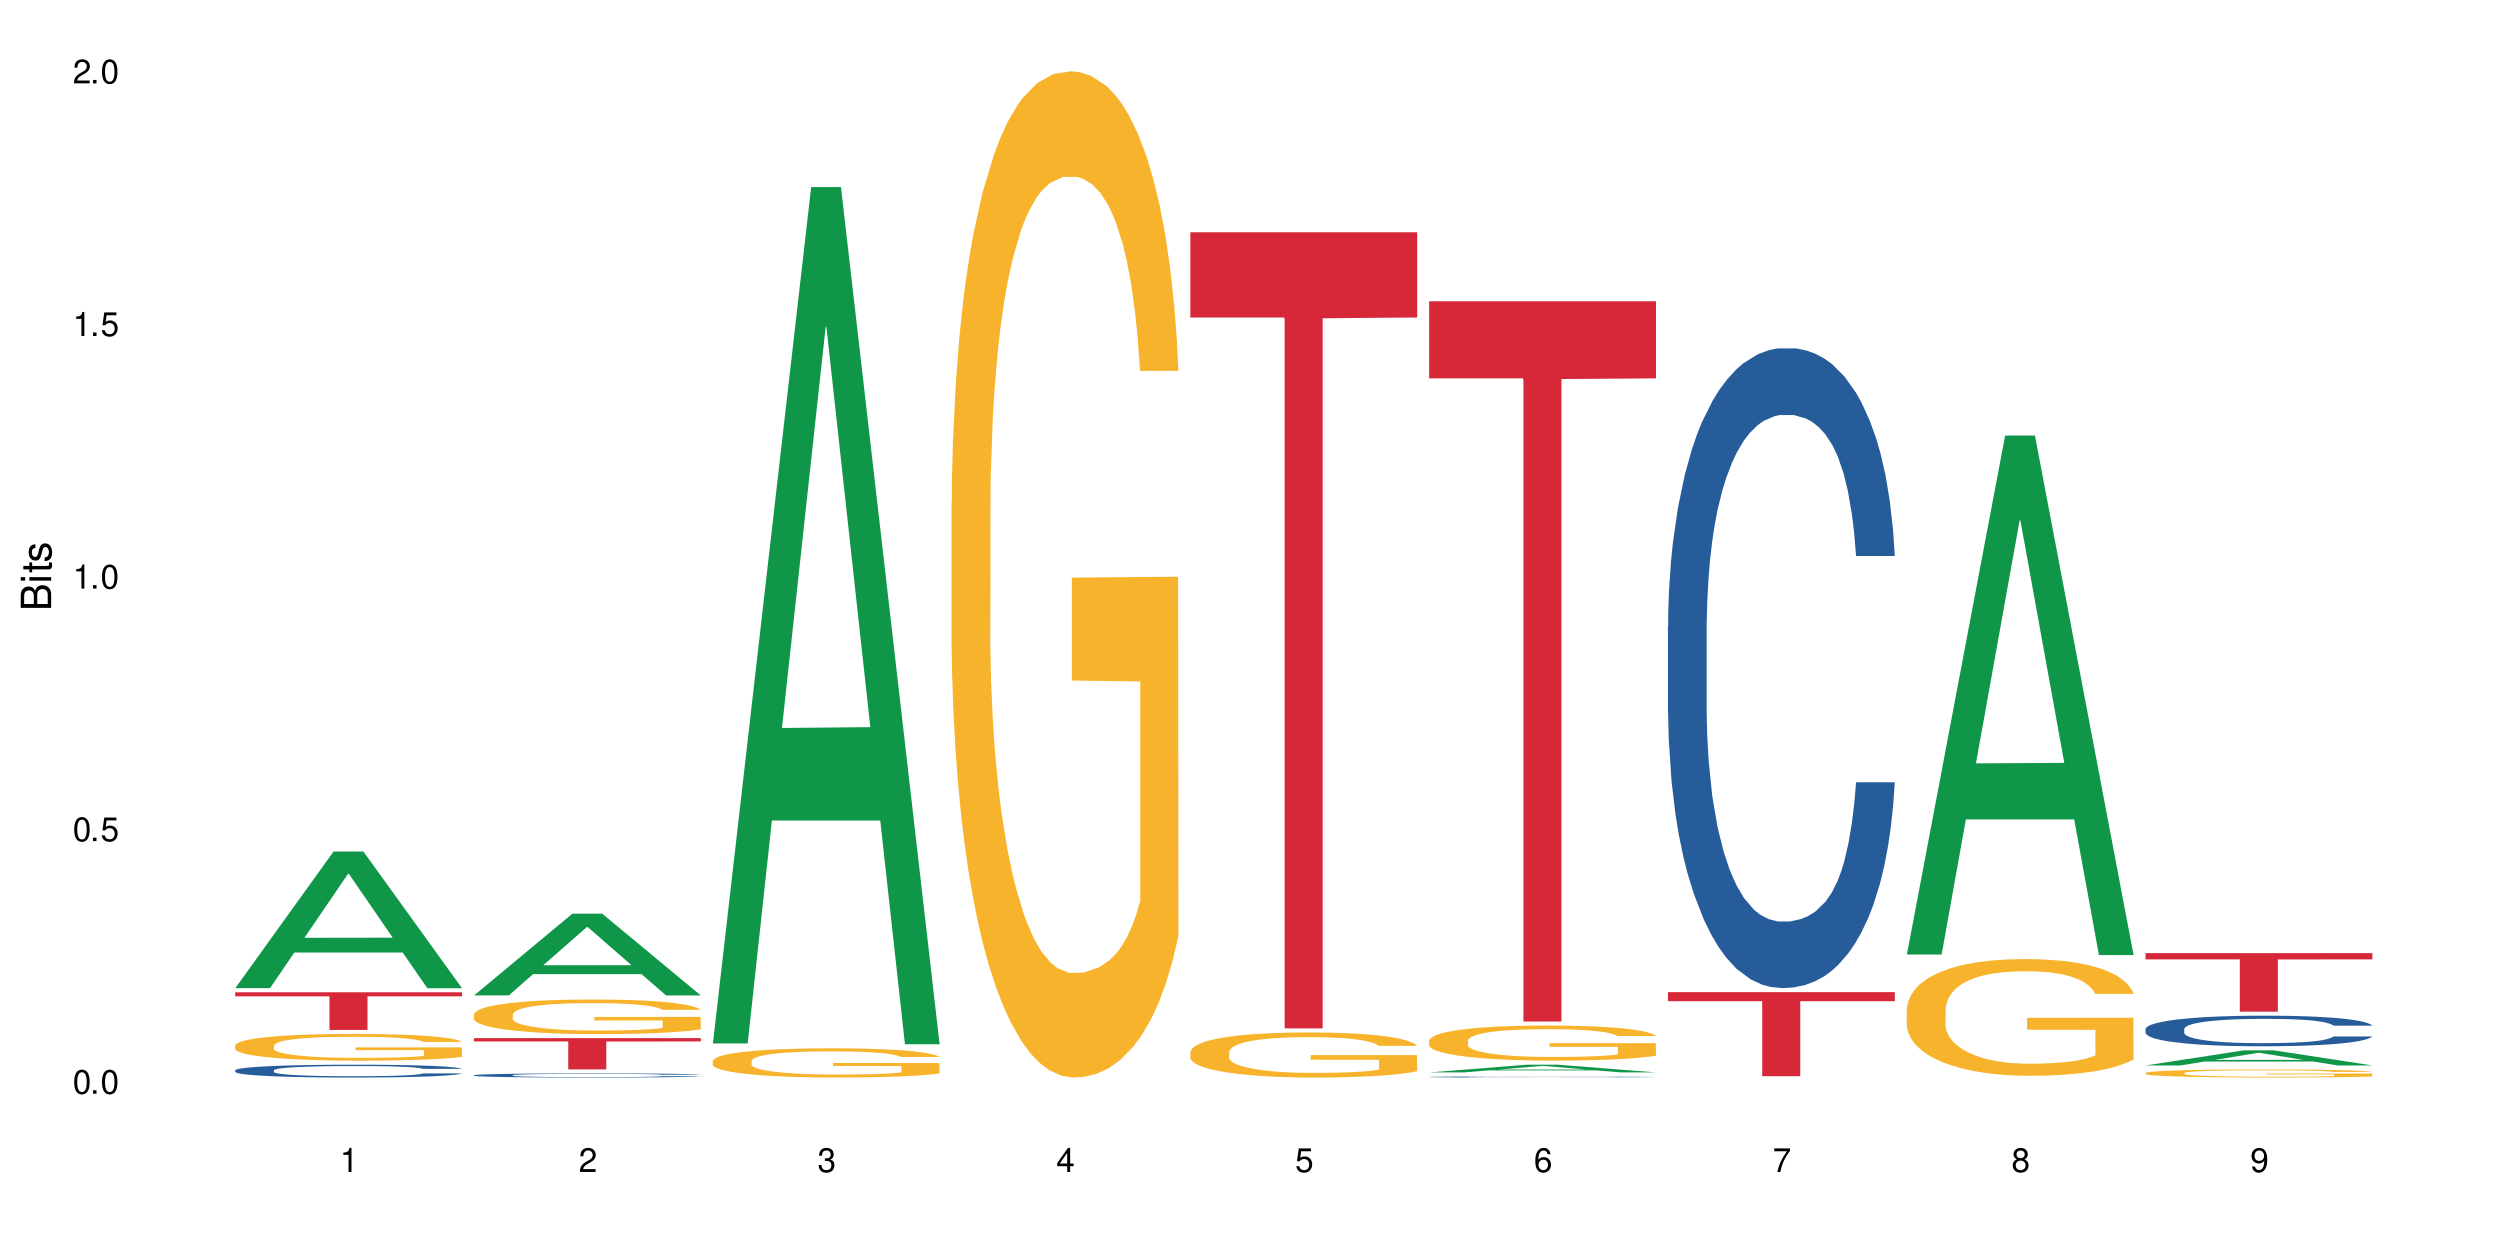 <?xml version="1.0" encoding="UTF-8"?>
<svg xmlns="http://www.w3.org/2000/svg" xmlns:xlink="http://www.w3.org/1999/xlink" width="720" height="360" viewBox="0 0 720 360">
<defs>
<g>
<g id="glyph-0-0">
</g>
<g id="glyph-0-1">
<path d="M 2.641 -6.938 C 2 -6.938 1.422 -6.656 1.078 -6.172 C 0.641 -5.562 0.406 -4.641 0.406 -3.359 C 0.406 -1.016 1.188 0.219 2.641 0.219 C 4.078 0.219 4.859 -1.016 4.859 -3.297 C 4.859 -4.641 4.656 -5.547 4.203 -6.172 C 3.844 -6.656 3.281 -6.938 2.641 -6.938 Z M 2.641 -6.188 C 3.547 -6.188 4 -5.25 4 -3.375 C 4 -1.406 3.562 -0.484 2.625 -0.484 C 1.734 -0.484 1.281 -1.438 1.281 -3.344 C 1.281 -5.25 1.734 -6.188 2.641 -6.188 Z M 2.641 -6.188 "/>
</g>
<g id="glyph-0-2">
<path d="M 1.828 -1 L 0.828 -1 L 0.828 0 L 1.828 0 Z M 1.828 -1 "/>
</g>
<g id="glyph-0-3">
<path d="M 4.562 -6.797 L 1.062 -6.797 L 0.547 -3.094 L 1.328 -3.094 C 1.719 -3.562 2.047 -3.734 2.578 -3.734 C 3.484 -3.734 4.062 -3.109 4.062 -2.094 C 4.062 -1.125 3.484 -0.531 2.578 -0.531 C 1.828 -0.531 1.375 -0.906 1.188 -1.672 L 0.328 -1.672 C 0.453 -1.109 0.547 -0.844 0.75 -0.594 C 1.125 -0.078 1.828 0.219 2.594 0.219 C 3.969 0.219 4.922 -0.781 4.922 -2.219 C 4.922 -3.562 4.031 -4.484 2.719 -4.484 C 2.25 -4.484 1.859 -4.359 1.469 -4.062 L 1.734 -5.969 L 4.562 -5.969 Z M 4.562 -6.797 "/>
</g>
<g id="glyph-0-4">
<path d="M 2.484 -4.938 L 2.484 0 L 3.328 0 L 3.328 -6.938 L 2.766 -6.938 C 2.469 -5.875 2.281 -5.734 0.984 -5.562 L 0.984 -4.938 Z M 2.484 -4.938 "/>
</g>
<g id="glyph-0-5">
<path d="M 4.859 -0.828 L 1.281 -0.828 C 1.359 -1.406 1.672 -1.781 2.5 -2.281 L 3.469 -2.828 C 4.406 -3.344 4.906 -4.062 4.906 -4.906 C 4.906 -5.484 4.672 -6.031 4.266 -6.406 C 3.859 -6.766 3.375 -6.938 2.719 -6.938 C 1.859 -6.938 1.219 -6.625 0.844 -6.031 C 0.609 -5.672 0.5 -5.234 0.484 -4.531 L 1.328 -4.531 C 1.359 -5.016 1.406 -5.281 1.531 -5.516 C 1.75 -5.938 2.188 -6.203 2.703 -6.203 C 3.469 -6.203 4.031 -5.641 4.031 -4.891 C 4.031 -4.344 3.719 -3.859 3.125 -3.516 L 2.234 -3 C 0.812 -2.172 0.406 -1.531 0.328 -0.016 L 4.859 -0.016 Z M 4.859 -0.828 "/>
</g>
<g id="glyph-0-6">
<path d="M 2.125 -3.188 L 2.578 -3.188 C 3.5 -3.188 3.984 -2.766 3.984 -1.922 C 3.984 -1.062 3.469 -0.531 2.594 -0.531 C 1.656 -0.531 1.203 -1 1.156 -2.016 L 0.312 -2.016 C 0.344 -1.453 0.438 -1.094 0.609 -0.781 C 0.953 -0.109 1.625 0.219 2.547 0.219 C 3.953 0.219 4.859 -0.625 4.859 -1.938 C 4.859 -2.828 4.516 -3.297 3.703 -3.594 C 4.344 -3.844 4.656 -4.328 4.656 -5.031 C 4.656 -6.219 3.875 -6.938 2.578 -6.938 C 1.203 -6.938 0.484 -6.172 0.453 -4.703 L 1.297 -4.703 C 1.312 -5.125 1.344 -5.359 1.453 -5.578 C 1.641 -5.969 2.062 -6.203 2.594 -6.203 C 3.344 -6.203 3.797 -5.75 3.797 -5 C 3.797 -4.516 3.609 -4.219 3.25 -4.047 C 3.016 -3.953 2.703 -3.922 2.125 -3.906 Z M 2.125 -3.188 "/>
</g>
<g id="glyph-0-7">
<path d="M 3.141 -1.672 L 3.141 0 L 3.984 0 L 3.984 -1.672 L 4.984 -1.672 L 4.984 -2.438 L 3.984 -2.438 L 3.984 -6.938 L 3.359 -6.938 L 0.266 -2.578 L 0.266 -1.672 Z M 3.141 -2.438 L 1 -2.438 L 3.141 -5.5 Z M 3.141 -2.438 "/>
</g>
<g id="glyph-0-8">
<path d="M 4.781 -5.125 C 4.609 -6.266 3.891 -6.938 2.844 -6.938 C 2.094 -6.938 1.422 -6.578 1.031 -5.953 C 0.594 -5.266 0.406 -4.422 0.406 -3.172 C 0.406 -2 0.578 -1.25 0.984 -0.641 C 1.359 -0.078 1.953 0.219 2.703 0.219 C 3.984 0.219 4.922 -0.75 4.922 -2.094 C 4.922 -3.375 4.062 -4.281 2.844 -4.281 C 2.172 -4.281 1.641 -4.031 1.281 -3.516 C 1.281 -5.234 1.828 -6.188 2.797 -6.188 C 3.391 -6.188 3.797 -5.797 3.938 -5.125 Z M 2.734 -3.531 C 3.547 -3.531 4.062 -2.953 4.062 -2.031 C 4.062 -1.156 3.484 -0.531 2.703 -0.531 C 1.922 -0.531 1.328 -1.188 1.328 -2.078 C 1.328 -2.938 1.906 -3.531 2.734 -3.531 Z M 2.734 -3.531 "/>
</g>
<g id="glyph-0-9">
<path d="M 4.984 -6.797 L 0.438 -6.797 L 0.438 -5.969 L 4.109 -5.969 C 2.5 -3.656 1.828 -2.234 1.328 0 L 2.219 0 C 2.594 -2.172 3.453 -4.047 4.984 -6.094 Z M 4.984 -6.797 "/>
</g>
<g id="glyph-0-10">
<path d="M 3.75 -3.656 C 4.469 -4.094 4.688 -4.438 4.688 -5.078 C 4.688 -6.172 3.844 -6.938 2.641 -6.938 C 1.438 -6.938 0.594 -6.172 0.594 -5.094 C 0.594 -4.438 0.812 -4.094 1.516 -3.656 C 0.734 -3.266 0.359 -2.703 0.359 -1.922 C 0.359 -0.656 1.281 0.219 2.641 0.219 C 3.984 0.219 4.922 -0.656 4.922 -1.922 C 4.922 -2.703 4.531 -3.266 3.75 -3.656 Z M 2.641 -6.188 C 3.359 -6.188 3.812 -5.75 3.812 -5.062 C 3.812 -4.406 3.344 -3.984 2.641 -3.984 C 1.922 -3.984 1.453 -4.406 1.453 -5.078 C 1.453 -5.75 1.922 -6.188 2.641 -6.188 Z M 2.641 -3.266 C 3.484 -3.266 4.062 -2.719 4.062 -1.906 C 4.062 -1.078 3.484 -0.531 2.625 -0.531 C 1.797 -0.531 1.219 -1.094 1.219 -1.906 C 1.219 -2.719 1.781 -3.266 2.641 -3.266 Z M 2.641 -3.266 "/>
</g>
<g id="glyph-0-11">
<path d="M 0.516 -1.578 C 0.672 -0.453 1.406 0.219 2.438 0.219 C 3.188 0.219 3.859 -0.141 4.266 -0.766 C 4.688 -1.453 4.891 -2.297 4.891 -3.547 C 4.891 -4.719 4.703 -5.453 4.312 -6.078 C 3.938 -6.641 3.344 -6.938 2.594 -6.938 C 1.297 -6.938 0.359 -5.969 0.359 -4.625 C 0.359 -3.344 1.234 -2.453 2.453 -2.453 C 3.094 -2.453 3.578 -2.672 4.016 -3.203 C 4 -1.484 3.469 -0.531 2.5 -0.531 C 1.906 -0.531 1.484 -0.906 1.359 -1.578 Z M 2.578 -6.203 C 3.375 -6.203 3.969 -5.531 3.969 -4.641 C 3.969 -3.797 3.391 -3.188 2.547 -3.188 C 1.734 -3.188 1.234 -3.766 1.234 -4.688 C 1.234 -5.562 1.797 -6.203 2.578 -6.203 Z M 2.578 -6.203 "/>
</g>
<g id="glyph-1-0">
</g>
<g id="glyph-1-1">
<path d="M 0 -0.953 L 0 -4.891 C 0 -5.719 -0.234 -6.344 -0.734 -6.797 C -1.188 -7.234 -1.812 -7.469 -2.5 -7.469 C -3.547 -7.469 -4.188 -7 -4.625 -5.875 C -4.984 -6.688 -5.625 -7.094 -6.531 -7.094 C -7.172 -7.094 -7.734 -6.859 -8.141 -6.391 C -8.562 -5.922 -8.75 -5.344 -8.75 -4.5 L -8.75 -0.953 Z M -4.984 -2.062 L -7.766 -2.062 L -7.766 -4.219 C -7.766 -4.844 -7.688 -5.203 -7.453 -5.5 C -7.219 -5.812 -6.859 -5.969 -6.375 -5.969 C -5.891 -5.969 -5.531 -5.812 -5.297 -5.5 C -5.062 -5.203 -4.984 -4.844 -4.984 -4.219 Z M -0.984 -2.062 L -4 -2.062 L -4 -4.781 C -4 -5.766 -3.438 -6.359 -2.484 -6.359 C -1.547 -6.359 -0.984 -5.766 -0.984 -4.781 Z M -0.984 -2.062 "/>
</g>
<g id="glyph-1-2">
<path d="M -6.281 -1.797 L -6.281 -0.797 L 0 -0.797 L 0 -1.797 Z M -8.75 -1.797 L -8.75 -0.797 L -7.484 -0.797 L -7.484 -1.797 Z M -8.75 -1.797 "/>
</g>
<g id="glyph-1-3">
<path d="M -6.281 -3.047 L -6.281 -2.016 L -8.016 -2.016 L -8.016 -1.016 L -6.281 -1.016 L -6.281 -0.172 L -5.469 -0.172 L -5.469 -1.016 L -0.719 -1.016 C -0.078 -1.016 0.281 -1.453 0.281 -2.234 C 0.281 -2.5 0.25 -2.719 0.188 -3.047 L -0.641 -3.047 C -0.609 -2.906 -0.594 -2.766 -0.594 -2.562 C -0.594 -2.141 -0.719 -2.016 -1.156 -2.016 L -5.469 -2.016 L -5.469 -3.047 Z M -6.281 -3.047 "/>
</g>
<g id="glyph-1-4">
<path d="M -4.531 -5.25 C -5.766 -5.25 -6.469 -4.422 -6.469 -2.969 C -6.469 -1.516 -5.719 -0.562 -4.547 -0.562 C -3.562 -0.562 -3.094 -1.062 -2.734 -2.562 L -2.516 -3.484 C -2.344 -4.188 -2.094 -4.469 -1.641 -4.469 C -1.047 -4.469 -0.641 -3.875 -0.641 -3 C -0.641 -2.453 -0.797 -2 -1.062 -1.75 C -1.25 -1.594 -1.422 -1.531 -1.875 -1.469 L -1.875 -0.406 C -0.422 -0.453 0.281 -1.266 0.281 -2.922 C 0.281 -4.5 -0.5 -5.516 -1.719 -5.516 C -2.656 -5.516 -3.172 -4.984 -3.469 -3.734 L -3.703 -2.766 C -3.891 -1.953 -4.156 -1.609 -4.594 -1.609 C -5.188 -1.609 -5.547 -2.125 -5.547 -2.938 C -5.547 -3.75 -5.203 -4.172 -4.531 -4.203 Z M -4.531 -5.25 "/>
</g>
</g>
</defs>
<rect x="-72" y="-36" width="864" height="432" fill="rgb(100%, 100%, 100%)" fill-opacity="1"/>
<path fill-rule="nonzero" fill="rgb(6.275%, 58.824%, 28.235%)" fill-opacity="1" d="M 67.73 284.578 L 67.801 284.543 L 96.07 245.234 L 104.656 245.234 L 133.066 284.617 L 123.082 284.617 L 115.965 274.336 L 84.762 274.336 L 77.781 284.578 L 67.73 284.578 L 87.766 270.086 L 113.102 270.047 L 100.469 251.668 L 100.328 251.633 L 100.188 251.742 L 87.695 270.047 L 87.766 270.086 Z M 67.73 284.578 "/>
<path fill-rule="nonzero" fill="rgb(14.51%, 36.078%, 60%)" fill-opacity="1" d="M 67.73 308.246 L 67.812 308.242 L 67.812 308.16 L 68.051 308.031 L 68.605 307.871 L 69.164 307.758 L 70.598 307.559 L 72.59 307.367 L 74.664 307.219 L 76.176 307.129 L 77.531 307.062 L 80.637 306.938 L 82.629 306.871 L 84.781 306.816 L 87.41 306.758 L 89.324 306.723 L 93.625 306.672 L 96.812 306.645 L 99.281 306.637 L 104.621 306.637 L 107.809 306.648 L 110.117 306.668 L 112.668 306.695 L 114.82 306.723 L 118.562 306.797 L 121.91 306.895 L 123.426 306.945 L 125.816 307.051 L 127.648 307.152 L 128.922 307.242 L 130.355 307.367 L 131.629 307.52 L 132.586 307.691 L 133.066 307.836 L 121.91 307.836 L 121.352 307.699 L 120.715 307.598 L 119.52 307.457 L 118.324 307.359 L 116.652 307.262 L 115.137 307.195 L 113.066 307.133 L 111.234 307.094 L 109.32 307.062 L 107.488 307.043 L 103.984 307.02 L 99.922 307.02 L 98.406 307.027 L 95.297 307.055 L 93.625 307.078 L 91.234 307.125 L 89.562 307.172 L 87.57 307.238 L 86.215 307.297 L 84.543 307.383 L 83.348 307.461 L 81.992 307.57 L 81.195 307.656 L 80.48 307.75 L 79.84 307.863 L 79.363 307.98 L 79.043 308.105 L 78.887 308.227 L 78.887 308.75 L 79.043 308.871 L 79.441 309.016 L 80.48 309.223 L 81.992 309.398 L 83.746 309.543 L 85.418 309.645 L 86.375 309.691 L 87.648 309.746 L 89.641 309.812 L 92.512 309.879 L 94.184 309.906 L 96.734 309.934 L 99.363 309.949 L 102.867 309.949 L 105.977 309.934 L 108.047 309.918 L 110.199 309.891 L 113.145 309.832 L 114.98 309.777 L 116.57 309.715 L 117.766 309.648 L 118.562 309.598 L 119.758 309.492 L 120.715 309.375 L 121.434 309.258 L 121.91 309.145 L 133.066 309.145 L 132.586 309.277 L 131.871 309.41 L 131.152 309.508 L 130.039 309.625 L 128.762 309.73 L 126.93 309.848 L 125.418 309.926 L 123.426 310.012 L 121.59 310.074 L 119.602 310.133 L 116.652 310.199 L 114.738 310.234 L 112.668 310.266 L 110.199 310.293 L 107.09 310.316 L 103.746 310.328 L 100.637 310.332 L 97.289 310.324 L 94.82 310.312 L 91.555 310.281 L 87.492 310.223 L 84.543 310.156 L 82.23 310.094 L 80.238 310.023 L 78.008 309.934 L 75.141 309.785 L 73.387 309.672 L 72.191 309.574 L 70.84 309.445 L 69.883 309.324 L 68.766 309.137 L 67.969 308.898 L 67.73 308.711 Z M 67.73 308.246 "/>
<path fill-rule="nonzero" fill="rgb(96.863%, 70.196%, 16.863%)" fill-opacity="1" d="M 67.73 301.074 L 67.812 301.066 L 67.812 300.926 L 68.129 300.609 L 68.926 300.176 L 69.961 299.816 L 71.078 299.535 L 71.793 299.387 L 72.988 299.176 L 74.023 299.023 L 76.656 298.707 L 80 298.41 L 81.832 298.285 L 83.906 298.164 L 86.852 298.031 L 88.207 297.98 L 92.352 297.871 L 97.051 297.801 L 102.23 297.777 L 104.621 297.785 L 107.887 297.812 L 112.348 297.891 L 114.898 297.961 L 116.891 298.031 L 118.961 298.121 L 121.512 298.262 L 123.902 298.434 L 125.816 298.602 L 127.727 298.812 L 129.32 299.035 L 130.676 299.281 L 131.871 299.578 L 132.586 299.824 L 133.066 300.07 L 121.988 300.07 L 121.352 299.824 L 120.637 299.633 L 119.441 299.402 L 118.246 299.234 L 117.051 299.098 L 114.82 298.918 L 112.906 298.805 L 110.516 298.707 L 108.207 298.645 L 105.578 298.602 L 103.984 298.586 L 99.762 298.586 L 95.938 298.637 L 93.707 298.691 L 92.113 298.75 L 89.879 298.855 L 88.527 298.938 L 87.73 298.996 L 85.34 299.211 L 83.746 299.41 L 82.871 299.543 L 81.754 299.754 L 80.957 299.941 L 80.082 300.223 L 79.602 300.434 L 78.965 300.914 L 78.887 302.176 L 79.125 302.445 L 79.602 302.73 L 80.238 302.984 L 81.195 303.254 L 82.152 303.457 L 83.824 303.73 L 85.258 303.914 L 86.375 304.031 L 88.527 304.223 L 89.402 304.285 L 91.473 304.41 L 93.625 304.508 L 96.254 304.594 L 98.246 304.637 L 101.434 304.672 L 105.496 304.672 L 110.277 304.629 L 113.305 304.574 L 115.379 304.516 L 116.73 304.469 L 118.406 304.391 L 119.602 304.32 L 120.715 304.242 L 122.07 304.125 L 122.07 302.445 L 102.391 302.438 L 102.391 301.648 L 132.984 301.645 L 133.066 304.391 L 131.391 304.578 L 129.32 304.762 L 127.328 304.902 L 125.258 305.023 L 122.309 305.156 L 119.918 305.242 L 116.254 305.34 L 112.906 305.402 L 109.402 305.445 L 106.293 305.465 L 102.629 305.473 L 99.363 305.457 L 95.855 305.418 L 93.066 305.359 L 90.52 305.289 L 87.969 305.199 L 84.781 305.051 L 82.711 304.93 L 80.559 304.785 L 78.406 304.609 L 76.496 304.418 L 75.219 304.27 L 73.945 304.102 L 72.59 303.891 L 71.316 303.652 L 70.359 303.434 L 69.484 303.188 L 68.848 302.957 L 68.211 302.641 L 67.891 302.387 L 67.73 302.172 Z M 67.73 301.074 "/>
<path fill-rule="nonzero" fill="rgb(83.922%, 15.686%, 22.353%)" fill-opacity="1" d="M 67.73 285.781 L 133.066 285.781 L 133.066 286.941 L 105.836 286.949 L 105.836 296.613 L 94.879 296.613 L 94.879 286.961 L 94.723 286.941 L 67.73 286.941 Z M 67.73 285.781 "/>
<path fill-rule="nonzero" fill="rgb(6.275%, 58.824%, 28.235%)" fill-opacity="1" d="M 136.504 286.676 L 136.574 286.652 L 164.844 263.137 L 173.43 263.137 L 201.836 286.699 L 191.855 286.699 L 184.738 280.547 L 153.535 280.547 L 146.555 286.676 L 136.504 286.676 L 156.535 278.004 L 181.875 277.98 L 169.242 266.988 L 169.102 266.965 L 168.961 267.031 L 156.469 277.98 L 156.535 278.004 Z M 136.504 286.676 "/>
<path fill-rule="nonzero" fill="rgb(14.51%, 36.078%, 60%)" fill-opacity="1" d="M 136.504 309.66 L 136.582 309.66 L 136.582 309.633 L 136.824 309.594 L 137.379 309.539 L 137.938 309.504 L 139.371 309.441 L 141.363 309.379 L 143.434 309.328 L 144.949 309.301 L 146.305 309.281 L 149.41 309.238 L 151.402 309.219 L 153.555 309.199 L 156.184 309.184 L 158.098 309.172 L 162.398 309.152 L 165.586 309.145 L 173.395 309.145 L 176.582 309.148 L 178.891 309.152 L 181.441 309.16 L 183.594 309.172 L 187.336 309.195 L 190.684 309.227 L 192.195 309.242 L 194.586 309.277 L 196.418 309.309 L 197.695 309.336 L 199.129 309.379 L 200.402 309.426 L 201.359 309.48 L 201.836 309.527 L 190.684 309.527 L 190.125 309.484 L 189.488 309.453 L 188.293 309.406 L 187.098 309.375 L 185.426 309.344 L 183.91 309.324 L 181.84 309.305 L 180.008 309.289 L 178.094 309.281 L 176.262 309.273 L 172.758 309.266 L 168.691 309.266 L 167.18 309.27 L 164.07 309.277 L 162.398 309.285 L 160.008 309.301 L 158.336 309.316 L 156.344 309.336 L 154.988 309.355 L 153.316 309.383 L 152.121 309.41 L 150.766 309.445 L 149.969 309.473 L 149.25 309.5 L 148.613 309.539 L 148.137 309.574 L 147.816 309.617 L 147.66 309.656 L 147.66 309.824 L 147.816 309.863 L 148.215 309.91 L 149.25 309.977 L 150.766 310.031 L 152.52 310.078 L 154.191 310.109 L 155.148 310.125 L 156.422 310.145 L 158.414 310.164 L 161.281 310.188 L 162.957 310.195 L 165.504 310.203 L 168.137 310.207 L 171.641 310.207 L 174.746 310.203 L 176.82 310.199 L 178.973 310.191 L 181.918 310.172 L 183.75 310.152 L 185.344 310.133 L 186.539 310.113 L 187.336 310.094 L 188.531 310.062 L 189.488 310.023 L 190.203 309.988 L 190.684 309.949 L 201.836 309.949 L 201.359 309.992 L 200.645 310.035 L 199.926 310.066 L 198.809 310.105 L 197.535 310.141 L 195.703 310.176 L 194.188 310.203 L 192.195 310.23 L 190.363 310.25 L 188.371 310.27 L 185.426 310.289 L 183.512 310.301 L 181.441 310.312 L 178.973 310.32 L 175.863 310.328 L 172.516 310.332 L 166.062 310.332 L 163.594 310.324 L 160.328 310.316 L 156.262 310.297 L 153.316 310.277 L 151.004 310.254 L 149.012 310.234 L 146.781 310.203 L 143.914 310.156 L 142.16 310.121 L 140.965 310.09 L 139.609 310.047 L 138.656 310.008 L 137.539 309.949 L 136.742 309.871 L 136.504 309.812 Z M 136.504 309.66 "/>
<path fill-rule="nonzero" fill="rgb(96.863%, 70.196%, 16.863%)" fill-opacity="1" d="M 136.504 292.129 L 136.582 292.117 L 136.582 291.938 L 136.902 291.527 L 137.699 290.965 L 138.734 290.5 L 139.852 290.137 L 140.566 289.945 L 141.762 289.672 L 142.797 289.473 L 145.426 289.062 L 148.773 288.68 L 150.605 288.516 L 152.68 288.363 L 155.625 288.188 L 156.98 288.125 L 161.125 287.98 L 165.824 287.891 L 171.004 287.863 L 173.395 287.871 L 176.66 287.906 L 181.121 288.008 L 183.672 288.098 L 185.664 288.188 L 187.734 288.309 L 190.285 288.488 L 192.676 288.707 L 194.586 288.926 L 196.5 289.199 L 198.094 289.488 L 199.449 289.809 L 200.645 290.191 L 201.359 290.508 L 201.836 290.828 L 190.762 290.828 L 190.125 290.508 L 189.41 290.262 L 188.215 289.961 L 187.02 289.746 L 185.824 289.57 L 183.594 289.336 L 181.68 289.191 L 179.289 289.062 L 176.98 288.98 L 174.348 288.926 L 172.758 288.906 L 168.535 288.906 L 164.707 288.973 L 162.477 289.043 L 160.883 289.117 L 158.652 289.254 L 157.301 289.363 L 156.504 289.434 L 154.113 289.719 L 152.52 289.973 L 151.641 290.145 L 150.527 290.418 L 149.73 290.664 L 148.852 291.027 L 148.375 291.301 L 147.738 291.918 L 147.66 293.555 L 147.898 293.902 L 148.375 294.273 L 149.012 294.602 L 149.969 294.949 L 150.926 295.211 L 152.598 295.566 L 154.031 295.801 L 155.148 295.957 L 157.301 296.203 L 158.176 296.285 L 160.246 296.449 L 162.398 296.574 L 165.027 296.684 L 167.02 296.738 L 170.207 296.785 L 174.27 296.785 L 179.051 296.73 L 182.078 296.656 L 184.148 296.586 L 185.504 296.52 L 187.176 296.422 L 188.371 296.328 L 189.488 296.23 L 190.844 296.074 L 190.844 293.902 L 171.164 293.891 L 171.164 292.875 L 201.758 292.863 L 201.836 296.422 L 200.164 296.668 L 198.094 296.902 L 196.102 297.086 L 194.031 297.238 L 191.082 297.414 L 188.691 297.523 L 185.027 297.648 L 181.68 297.73 L 178.176 297.785 L 175.066 297.812 L 171.402 297.82 L 168.137 297.805 L 164.629 297.75 L 161.84 297.676 L 159.289 297.586 L 156.742 297.469 L 153.555 297.277 L 151.484 297.121 L 149.332 296.93 L 147.18 296.703 L 145.27 296.457 L 143.992 296.266 L 142.719 296.047 L 141.363 295.773 L 140.09 295.465 L 139.133 295.184 L 138.258 294.867 L 137.617 294.566 L 136.98 294.156 L 136.664 293.828 L 136.504 293.547 Z M 136.504 292.129 "/>
<path fill-rule="nonzero" fill="rgb(83.922%, 15.686%, 22.353%)" fill-opacity="1" d="M 136.504 298.984 L 201.836 298.984 L 201.836 299.949 L 174.609 299.957 L 174.609 307.98 L 163.652 307.98 L 163.652 299.965 L 163.496 299.949 L 136.504 299.949 Z M 136.504 298.984 "/>
<path fill-rule="nonzero" fill="rgb(6.275%, 58.824%, 28.235%)" fill-opacity="1" d="M 205.277 300.523 L 205.348 300.289 L 233.617 53.875 L 242.203 53.875 L 270.609 300.754 L 260.629 300.754 L 253.508 236.309 L 222.309 236.309 L 215.328 300.523 L 205.277 300.523 L 225.309 209.652 L 250.648 209.418 L 238.012 94.207 L 237.875 93.977 L 237.734 94.672 L 225.238 209.418 L 225.309 209.652 Z M 205.277 300.523 "/>
<path fill-rule="nonzero" fill="rgb(96.863%, 70.196%, 16.863%)" fill-opacity="1" d="M 205.277 305.523 L 205.355 305.516 L 205.355 305.359 L 205.676 305.016 L 206.473 304.539 L 207.508 304.145 L 208.621 303.84 L 209.34 303.676 L 210.535 303.445 L 211.57 303.277 L 214.199 302.934 L 217.547 302.609 L 219.379 302.473 L 221.449 302.34 L 224.398 302.195 L 225.754 302.141 L 229.895 302.016 L 234.598 301.941 L 239.777 301.918 L 242.168 301.926 L 245.434 301.957 L 249.895 302.039 L 252.445 302.117 L 254.438 302.195 L 256.508 302.293 L 259.059 302.449 L 261.449 302.633 L 263.359 302.816 L 265.273 303.047 L 266.867 303.293 L 268.219 303.562 L 269.414 303.887 L 270.133 304.152 L 270.609 304.422 L 259.535 304.422 L 258.898 304.152 L 258.18 303.945 L 256.984 303.691 L 255.789 303.508 L 254.594 303.363 L 252.363 303.164 L 250.453 303.039 L 248.062 302.934 L 245.75 302.863 L 243.121 302.816 L 241.527 302.801 L 237.305 302.801 L 233.48 302.855 L 231.25 302.918 L 229.656 302.977 L 227.426 303.094 L 226.07 303.188 L 225.273 303.246 L 222.883 303.484 L 221.293 303.699 L 220.414 303.848 L 219.301 304.078 L 218.504 304.285 L 217.625 304.594 L 217.148 304.824 L 216.512 305.344 L 216.43 306.727 L 216.672 307.02 L 217.148 307.336 L 217.785 307.613 L 218.742 307.902 L 219.699 308.125 L 221.371 308.426 L 222.805 308.625 L 223.922 308.758 L 226.07 308.965 L 226.949 309.035 L 229.02 309.172 L 231.172 309.281 L 233.801 309.371 L 235.793 309.418 L 238.98 309.457 L 243.043 309.457 L 247.824 309.41 L 250.852 309.348 L 252.922 309.289 L 254.277 309.234 L 255.949 309.148 L 257.145 309.07 L 258.262 308.988 L 259.613 308.855 L 259.613 307.02 L 239.934 307.012 L 239.934 306.152 L 270.531 306.145 L 270.609 309.148 L 268.938 309.355 L 266.867 309.555 L 264.875 309.711 L 262.801 309.84 L 259.855 309.988 L 257.465 310.078 L 253.801 310.188 L 250.453 310.254 L 246.945 310.301 L 243.84 310.324 L 240.176 310.332 L 236.906 310.316 L 233.402 310.27 L 230.613 310.211 L 228.062 310.133 L 225.516 310.031 L 222.328 309.871 L 220.254 309.742 L 218.105 309.578 L 215.953 309.387 L 214.039 309.18 L 212.766 309.02 L 211.492 308.832 L 210.137 308.602 L 208.863 308.344 L 207.906 308.105 L 207.027 307.836 L 206.391 307.582 L 205.754 307.234 L 205.438 306.957 L 205.277 306.719 Z M 205.277 305.523 "/>
<path fill-rule="nonzero" fill="rgb(96.863%, 70.196%, 16.863%)" fill-opacity="1" d="M 274.051 144.652 L 274.129 144.387 L 274.129 139.094 L 274.449 127.184 L 275.246 110.777 L 276.281 97.277 L 277.395 86.691 L 278.113 81.133 L 279.309 73.195 L 280.344 67.371 L 282.973 55.461 L 286.32 44.348 L 288.152 39.582 L 290.223 35.082 L 293.172 30.055 L 294.527 28.203 L 298.668 23.965 L 303.371 21.32 L 308.547 20.527 L 310.938 20.789 L 314.207 21.848 L 318.668 24.762 L 321.219 27.406 L 323.207 30.055 L 325.281 33.496 L 327.832 38.789 L 330.219 45.141 L 332.133 51.492 L 334.043 59.43 L 335.637 67.902 L 336.992 77.164 L 338.188 88.281 L 338.906 97.543 L 339.383 106.805 L 328.309 106.805 L 327.672 97.543 L 326.953 90.398 L 325.758 81.664 L 324.562 75.312 L 323.367 70.281 L 321.137 63.402 L 319.227 59.168 L 316.836 55.461 L 314.523 53.078 L 311.895 51.492 L 310.301 50.961 L 306.078 50.961 L 302.254 52.816 L 300.023 54.934 L 298.43 57.051 L 296.199 61.02 L 294.844 64.195 L 294.047 66.312 L 291.656 74.516 L 290.062 81.93 L 289.188 86.957 L 288.07 94.898 L 287.273 102.043 L 286.398 112.629 L 285.922 120.57 L 285.285 138.566 L 285.203 186.207 L 285.441 196.262 L 285.922 207.113 L 286.559 216.641 L 287.516 226.699 L 288.469 234.375 L 290.145 244.695 L 291.578 251.578 L 292.691 256.078 L 294.844 263.223 L 295.723 265.605 L 297.793 270.367 L 299.945 274.074 L 302.574 277.25 L 304.566 278.836 L 307.75 280.16 L 311.816 280.16 L 316.598 278.574 L 319.625 276.457 L 321.695 274.34 L 323.051 272.484 L 324.723 269.574 L 325.918 266.926 L 327.035 264.016 L 328.387 259.516 L 328.387 196.262 L 308.707 195.996 L 308.707 166.355 L 339.305 166.09 L 339.383 269.574 L 337.711 276.719 L 335.637 283.602 L 333.645 288.895 L 331.574 293.395 L 328.625 298.422 L 326.238 301.598 L 322.57 305.305 L 319.227 307.688 L 315.719 309.273 L 312.613 310.066 L 308.945 310.332 L 305.68 309.805 L 302.176 308.215 L 299.387 306.098 L 296.836 303.453 L 294.285 300.012 L 291.102 294.453 L 289.027 289.953 L 286.875 284.395 L 284.727 277.777 L 282.812 270.633 L 281.539 265.074 L 280.266 258.723 L 278.91 250.781 L 277.633 241.785 L 276.68 233.578 L 275.801 224.316 L 275.164 215.582 L 274.527 203.672 L 274.207 194.145 L 274.051 185.941 Z M 274.051 144.652 "/>
<path fill-rule="nonzero" fill="rgb(96.863%, 70.196%, 16.863%)" fill-opacity="1" d="M 342.82 302.91 L 342.902 302.898 L 342.902 302.664 L 343.219 302.129 L 344.016 301.395 L 345.051 300.789 L 346.168 300.316 L 346.887 300.066 L 348.082 299.711 L 349.117 299.449 L 351.746 298.918 L 355.094 298.418 L 356.926 298.207 L 358.996 298.004 L 361.945 297.777 L 363.297 297.695 L 367.441 297.508 L 372.141 297.387 L 377.32 297.352 L 379.711 297.363 L 382.977 297.41 L 387.441 297.543 L 389.988 297.66 L 391.98 297.777 L 394.055 297.934 L 396.602 298.172 L 398.992 298.453 L 400.906 298.738 L 402.816 299.094 L 404.41 299.473 L 405.766 299.891 L 406.961 300.387 L 407.68 300.801 L 408.156 301.215 L 397.082 301.215 L 396.445 300.801 L 395.727 300.48 L 394.531 300.09 L 393.336 299.805 L 392.141 299.582 L 389.91 299.273 L 387.996 299.082 L 385.609 298.918 L 383.297 298.809 L 380.668 298.738 L 379.074 298.715 L 374.852 298.715 L 371.027 298.797 L 368.797 298.895 L 367.203 298.988 L 364.973 299.168 L 363.617 299.309 L 362.82 299.402 L 360.43 299.77 L 358.836 300.102 L 357.961 300.328 L 356.844 300.684 L 356.047 301.004 L 355.172 301.477 L 354.695 301.832 L 354.055 302.641 L 353.977 304.773 L 354.215 305.223 L 354.695 305.711 L 355.332 306.137 L 356.285 306.586 L 357.242 306.93 L 358.918 307.395 L 360.352 307.699 L 361.465 307.902 L 363.617 308.223 L 364.492 308.328 L 366.566 308.543 L 368.715 308.707 L 371.344 308.852 L 373.336 308.922 L 376.523 308.98 L 380.59 308.98 L 385.367 308.91 L 388.395 308.816 L 390.469 308.719 L 391.824 308.637 L 393.496 308.508 L 394.691 308.387 L 395.805 308.258 L 397.16 308.055 L 397.16 305.223 L 377.48 305.211 L 377.48 303.883 L 408.074 303.871 L 408.156 308.508 L 406.484 308.828 L 404.41 309.137 L 402.418 309.371 L 400.348 309.574 L 397.398 309.801 L 395.008 309.941 L 391.344 310.105 L 387.996 310.215 L 384.492 310.285 L 381.387 310.32 L 377.719 310.332 L 374.453 310.309 L 370.949 310.238 L 368.16 310.145 L 365.609 310.023 L 363.059 309.871 L 359.871 309.621 L 357.801 309.418 L 355.648 309.172 L 353.5 308.875 L 351.586 308.555 L 350.312 308.305 L 349.035 308.02 L 347.684 307.664 L 346.406 307.262 L 345.449 306.895 L 344.574 306.48 L 343.938 306.09 L 343.301 305.555 L 342.98 305.129 L 342.82 304.762 Z M 342.82 302.91 "/>
<path fill-rule="nonzero" fill="rgb(83.922%, 15.686%, 22.353%)" fill-opacity="1" d="M 342.82 66.898 L 408.156 66.898 L 408.156 91.441 L 380.926 91.66 L 380.926 296.188 L 369.973 296.188 L 369.973 91.875 L 369.812 91.441 L 342.82 91.441 Z M 342.82 66.898 "/>
<path fill-rule="nonzero" fill="rgb(6.275%, 58.824%, 28.235%)" fill-opacity="1" d="M 411.594 308.855 L 411.664 308.855 L 439.934 306.617 L 448.52 306.617 L 476.93 308.859 L 466.945 308.859 L 459.828 308.273 L 428.625 308.273 L 421.645 308.855 L 411.594 308.855 L 431.629 308.031 L 456.965 308.027 L 444.332 306.98 L 444.191 306.98 L 444.051 306.988 L 431.559 308.027 L 431.629 308.031 Z M 411.594 308.855 "/>
<path fill-rule="nonzero" fill="rgb(14.51%, 36.078%, 60%)" fill-opacity="1" d="M 411.594 310.156 L 411.676 310.156 L 411.676 310.152 L 411.914 310.141 L 412.473 310.125 L 413.027 310.117 L 414.461 310.102 L 416.453 310.086 L 418.527 310.07 L 420.039 310.062 L 421.395 310.059 L 424.5 310.047 L 426.492 310.043 L 428.645 310.039 L 431.273 310.035 L 433.188 310.031 L 437.488 310.027 L 440.676 310.023 L 451.672 310.023 L 453.98 310.027 L 456.531 310.027 L 458.684 310.031 L 462.426 310.035 L 465.773 310.043 L 467.289 310.051 L 469.68 310.059 L 471.512 310.066 L 472.785 310.074 L 474.219 310.086 L 475.496 310.098 L 476.449 310.109 L 476.93 310.125 L 465.773 310.125 L 465.215 310.113 L 464.578 310.102 L 463.383 310.094 L 462.188 310.082 L 460.516 310.074 L 459 310.07 L 456.93 310.066 L 455.098 310.062 L 453.184 310.059 L 451.352 310.059 L 447.848 310.055 L 442.27 310.055 L 439.164 310.059 L 437.488 310.059 L 435.098 310.062 L 433.426 310.066 L 431.434 310.074 L 430.078 310.078 L 428.406 310.086 L 427.211 310.094 L 425.855 310.102 L 425.059 310.109 L 424.344 310.117 L 423.707 310.125 L 423.227 310.137 L 422.91 310.145 L 422.75 310.156 L 422.75 310.199 L 422.91 310.211 L 423.309 310.223 L 424.344 310.238 L 425.855 310.254 L 427.609 310.266 L 429.281 310.273 L 430.238 310.277 L 431.512 310.285 L 433.504 310.289 L 436.375 310.293 L 438.047 310.297 L 440.598 310.301 L 449.84 310.301 L 451.91 310.297 L 454.062 310.297 L 457.008 310.289 L 458.844 310.285 L 460.438 310.281 L 461.629 310.273 L 462.426 310.27 L 463.621 310.262 L 464.578 310.254 L 465.297 310.242 L 465.773 310.234 L 476.93 310.234 L 476.449 310.246 L 475.734 310.254 L 475.016 310.262 L 473.902 310.273 L 472.625 310.281 L 470.793 310.293 L 469.281 310.297 L 467.289 310.305 L 465.457 310.312 L 463.465 310.316 L 460.516 310.32 L 458.602 310.324 L 456.531 310.328 L 454.062 310.328 L 450.953 310.332 L 438.684 310.332 L 435.418 310.328 L 431.355 310.324 L 428.406 310.316 L 426.094 310.312 L 424.105 310.309 L 421.871 310.301 L 419.004 310.285 L 417.25 310.277 L 416.055 310.27 L 414.703 310.258 L 413.746 310.25 L 412.629 310.23 L 411.832 310.211 L 411.594 310.195 Z M 411.594 310.156 "/>
<path fill-rule="nonzero" fill="rgb(96.863%, 70.196%, 16.863%)" fill-opacity="1" d="M 411.594 299.684 L 411.676 299.672 L 411.676 299.488 L 411.992 299.074 L 412.789 298.504 L 413.824 298.031 L 414.941 297.664 L 415.656 297.469 L 416.852 297.195 L 417.891 296.992 L 420.52 296.578 L 423.863 296.188 L 425.695 296.023 L 427.77 295.867 L 430.715 295.691 L 432.07 295.629 L 436.215 295.48 L 440.914 295.387 L 446.094 295.359 L 448.484 295.367 L 451.75 295.406 L 456.211 295.508 L 458.762 295.598 L 460.754 295.691 L 462.824 295.812 L 465.375 295.996 L 467.766 296.219 L 469.68 296.438 L 471.59 296.715 L 473.184 297.008 L 474.539 297.332 L 475.734 297.719 L 476.449 298.043 L 476.93 298.363 L 465.855 298.363 L 465.215 298.043 L 464.5 297.793 L 463.305 297.488 L 462.109 297.27 L 460.914 297.094 L 458.684 296.852 L 456.77 296.707 L 454.379 296.578 L 452.07 296.492 L 449.441 296.438 L 447.848 296.418 L 443.625 296.418 L 439.801 296.484 L 437.57 296.559 L 435.977 296.633 L 433.746 296.77 L 432.391 296.879 L 431.594 296.953 L 429.203 297.238 L 427.609 297.496 L 426.734 297.672 L 425.617 297.949 L 424.82 298.199 L 423.945 298.566 L 423.465 298.844 L 422.828 299.469 L 422.75 301.129 L 422.988 301.48 L 423.465 301.859 L 424.105 302.188 L 425.059 302.539 L 426.016 302.809 L 427.688 303.168 L 429.125 303.406 L 430.238 303.562 L 432.391 303.812 L 433.266 303.895 L 435.336 304.059 L 437.488 304.188 L 440.117 304.301 L 442.109 304.355 L 445.297 304.402 L 449.359 304.402 L 454.141 304.348 L 457.168 304.273 L 459.242 304.199 L 460.594 304.133 L 462.27 304.031 L 463.465 303.941 L 464.578 303.84 L 465.934 303.684 L 465.934 301.48 L 446.254 301.469 L 446.254 300.438 L 476.848 300.43 L 476.93 304.031 L 475.254 304.281 L 473.184 304.52 L 471.191 304.707 L 469.121 304.863 L 466.172 305.039 L 463.781 305.148 L 460.117 305.277 L 456.77 305.359 L 453.266 305.414 L 450.156 305.441 L 446.492 305.453 L 443.227 305.434 L 439.719 305.379 L 436.93 305.305 L 434.383 305.211 L 431.832 305.094 L 428.645 304.898 L 426.574 304.742 L 424.422 304.547 L 422.27 304.316 L 420.359 304.07 L 419.082 303.875 L 417.809 303.656 L 416.453 303.379 L 415.18 303.066 L 414.223 302.777 L 413.348 302.457 L 412.711 302.152 L 412.074 301.738 L 411.754 301.406 L 411.594 301.121 Z M 411.594 299.684 "/>
<path fill-rule="nonzero" fill="rgb(83.922%, 15.686%, 22.353%)" fill-opacity="1" d="M 411.594 86.766 L 476.93 86.766 L 476.93 108.969 L 449.699 109.164 L 449.699 294.195 L 438.746 294.195 L 438.746 109.359 L 438.586 108.969 L 411.594 108.969 Z M 411.594 86.766 "/>
<path fill-rule="nonzero" fill="rgb(14.51%, 36.078%, 60%)" fill-opacity="1" d="M 480.367 180.5 L 480.445 180.332 L 480.445 176.289 L 480.688 169.891 L 481.242 161.805 L 481.801 156.25 L 483.234 146.312 L 485.227 136.711 L 487.301 129.301 L 488.812 124.922 L 490.168 121.555 L 493.273 115.324 L 495.266 112.125 L 497.418 109.262 L 500.047 106.398 L 501.961 104.715 L 506.262 102.02 L 509.449 100.84 L 511.918 100.336 L 517.258 100.336 L 520.445 101.008 L 522.754 101.852 L 525.305 103.199 L 527.457 104.715 L 531.199 108.418 L 534.547 113.133 L 536.059 115.828 L 538.449 121.051 L 540.285 126.102 L 541.559 130.48 L 542.992 136.711 L 544.266 144.289 L 545.223 152.879 L 545.703 160.121 L 534.547 160.121 L 533.988 153.387 L 533.352 148.164 L 532.156 141.258 L 530.961 136.375 L 529.289 131.492 L 527.773 128.293 L 525.703 125.09 L 523.871 123.07 L 521.957 121.555 L 520.125 120.543 L 516.621 119.535 L 512.555 119.535 L 511.043 119.871 L 507.934 121.219 L 506.262 122.398 L 503.871 124.754 L 502.199 126.945 L 500.207 130.312 L 498.852 133.176 L 497.18 137.555 L 495.984 141.43 L 494.629 146.984 L 493.832 151.195 L 493.117 155.91 L 492.477 161.469 L 492 167.363 L 491.68 173.594 L 491.523 179.656 L 491.523 205.762 L 491.68 211.824 L 492.078 218.898 L 493.117 229.172 L 494.629 238.098 L 496.383 245.172 L 498.055 250.223 L 499.012 252.582 L 500.285 255.277 L 502.277 258.645 L 505.145 262.012 L 506.82 263.359 L 509.367 264.707 L 512 265.379 L 515.504 265.379 L 518.613 264.707 L 520.684 263.863 L 522.836 262.516 L 525.781 259.652 L 527.613 256.961 L 529.207 253.762 L 530.402 250.559 L 531.199 247.867 L 532.395 242.645 L 533.352 236.918 L 534.07 231.023 L 534.547 225.297 L 545.703 225.297 L 545.223 232.035 L 544.508 238.602 L 543.789 243.488 L 542.672 249.383 L 541.398 254.602 L 539.566 260.496 L 538.051 264.371 L 536.059 268.582 L 534.227 271.781 L 532.234 274.645 L 529.289 278.012 L 527.375 279.695 L 525.305 281.211 L 522.836 282.559 L 519.727 283.738 L 516.379 284.41 L 513.273 284.578 L 509.926 284.242 L 507.457 283.57 L 504.191 282.055 L 500.125 279.023 L 497.18 275.82 L 494.867 272.621 L 492.875 269.254 L 490.645 264.707 L 487.777 257.297 L 486.023 251.57 L 484.828 246.855 L 483.473 240.285 L 482.52 234.391 L 481.402 224.961 L 480.605 213.004 L 480.367 203.742 Z M 480.367 180.5 "/>
<path fill-rule="nonzero" fill="rgb(83.922%, 15.686%, 22.353%)" fill-opacity="1" d="M 480.367 285.742 L 545.703 285.742 L 545.703 288.336 L 518.473 288.355 L 518.473 309.949 L 507.516 309.949 L 507.516 288.379 L 507.359 288.336 L 480.367 288.336 Z M 480.367 285.742 "/>
<path fill-rule="nonzero" fill="rgb(6.275%, 58.824%, 28.235%)" fill-opacity="1" d="M 549.141 274.914 L 549.211 274.773 L 577.48 125.441 L 586.066 125.441 L 614.473 275.055 L 604.492 275.055 L 597.371 236 L 566.172 236 L 559.191 274.914 L 549.141 274.914 L 569.172 219.848 L 594.512 219.707 L 581.875 149.887 L 581.738 149.746 L 581.598 150.168 L 569.102 219.707 L 569.172 219.848 Z M 549.141 274.914 "/>
<path fill-rule="nonzero" fill="rgb(96.863%, 70.196%, 16.863%)" fill-opacity="1" d="M 549.141 290.613 L 549.219 290.582 L 549.219 289.969 L 549.539 288.59 L 550.336 286.684 L 551.371 285.121 L 552.484 283.891 L 553.203 283.246 L 554.398 282.328 L 555.434 281.652 L 558.062 280.27 L 561.41 278.98 L 563.242 278.43 L 565.312 277.906 L 568.262 277.324 L 569.617 277.109 L 573.758 276.617 L 578.461 276.312 L 583.641 276.219 L 586.031 276.25 L 589.297 276.371 L 593.758 276.711 L 596.309 277.016 L 598.301 277.324 L 600.371 277.723 L 602.922 278.336 L 605.312 279.074 L 607.223 279.809 L 609.137 280.73 L 610.73 281.711 L 612.082 282.785 L 613.277 284.078 L 613.996 285.152 L 614.473 286.227 L 603.398 286.227 L 602.762 285.152 L 602.043 284.32 L 600.848 283.309 L 599.652 282.57 L 598.461 281.988 L 596.227 281.191 L 594.316 280.699 L 591.926 280.27 L 589.613 279.992 L 586.984 279.809 L 585.391 279.75 L 581.168 279.75 L 577.344 279.965 L 575.113 280.207 L 573.52 280.453 L 571.289 280.914 L 569.934 281.281 L 569.137 281.527 L 566.75 282.48 L 565.156 283.34 L 564.277 283.922 L 563.164 284.844 L 562.367 285.672 L 561.488 286.898 L 561.012 287.82 L 560.375 289.906 L 560.293 295.434 L 560.535 296.598 L 561.012 297.859 L 561.648 298.961 L 562.605 300.129 L 563.562 301.02 L 565.234 302.215 L 566.668 303.016 L 567.785 303.535 L 569.934 304.363 L 570.812 304.641 L 572.883 305.191 L 575.035 305.621 L 577.664 305.992 L 579.656 306.176 L 582.844 306.328 L 586.906 306.328 L 591.688 306.145 L 594.715 305.898 L 596.785 305.652 L 598.141 305.438 L 599.812 305.102 L 601.008 304.793 L 602.125 304.457 L 603.48 303.934 L 603.48 296.598 L 583.797 296.57 L 583.797 293.129 L 614.395 293.102 L 614.473 305.102 L 612.801 305.93 L 610.73 306.727 L 608.738 307.344 L 606.664 307.863 L 603.719 308.445 L 601.328 308.816 L 597.664 309.246 L 594.316 309.52 L 590.809 309.707 L 587.703 309.797 L 584.039 309.828 L 580.77 309.766 L 577.266 309.582 L 574.477 309.336 L 571.926 309.031 L 569.379 308.633 L 566.191 307.988 L 564.117 307.465 L 561.969 306.82 L 559.816 306.051 L 557.902 305.223 L 556.629 304.578 L 555.355 303.844 L 554 302.922 L 552.727 301.879 L 551.77 300.926 L 550.895 299.852 L 550.254 298.84 L 549.617 297.457 L 549.301 296.355 L 549.141 295.402 Z M 549.141 290.613 "/>
<path fill-rule="nonzero" fill="rgb(6.275%, 58.824%, 28.235%)" fill-opacity="1" d="M 617.914 306.848 L 617.98 306.844 L 646.25 302.496 L 654.836 302.496 L 683.246 306.852 L 673.266 306.852 L 666.145 305.715 L 634.945 305.715 L 627.965 306.848 L 617.914 306.848 L 637.945 305.242 L 663.285 305.238 L 650.648 303.207 L 650.512 303.203 L 650.371 303.215 L 637.875 305.238 L 637.945 305.242 Z M 617.914 306.848 "/>
<path fill-rule="nonzero" fill="rgb(14.51%, 36.078%, 60%)" fill-opacity="1" d="M 617.914 296.355 L 617.992 296.348 L 617.992 296.152 L 618.23 295.848 L 618.789 295.461 L 619.348 295.195 L 620.781 294.723 L 622.773 294.262 L 624.844 293.906 L 626.359 293.699 L 627.711 293.539 L 630.82 293.238 L 632.812 293.086 L 634.965 292.949 L 637.594 292.812 L 639.504 292.73 L 643.809 292.602 L 646.996 292.547 L 649.465 292.523 L 654.801 292.523 L 657.988 292.555 L 660.301 292.594 L 662.852 292.66 L 665 292.73 L 668.746 292.91 L 672.094 293.133 L 673.605 293.262 L 675.996 293.512 L 677.828 293.754 L 679.102 293.965 L 680.539 294.262 L 681.812 294.625 L 682.77 295.035 L 683.246 295.383 L 672.094 295.383 L 671.535 295.059 L 670.898 294.809 L 669.703 294.48 L 668.508 294.246 L 666.832 294.012 L 665.32 293.859 L 663.246 293.707 L 661.414 293.609 L 659.504 293.539 L 657.672 293.488 L 654.164 293.441 L 650.102 293.441 L 648.586 293.457 L 645.48 293.52 L 643.809 293.578 L 641.418 293.691 L 639.742 293.793 L 637.75 293.957 L 636.398 294.094 L 634.723 294.301 L 633.527 294.488 L 632.176 294.754 L 631.379 294.953 L 630.66 295.18 L 630.023 295.445 L 629.547 295.727 L 629.227 296.023 L 629.066 296.316 L 629.066 297.562 L 629.227 297.852 L 629.625 298.191 L 630.66 298.684 L 632.176 299.109 L 633.926 299.445 L 635.602 299.688 L 636.559 299.801 L 637.832 299.93 L 639.824 300.09 L 642.691 300.25 L 644.363 300.316 L 646.914 300.379 L 649.543 300.414 L 653.051 300.414 L 656.156 300.379 L 658.227 300.34 L 660.379 300.277 L 663.328 300.141 L 665.16 300.012 L 666.754 299.855 L 667.949 299.703 L 668.746 299.574 L 669.941 299.324 L 670.898 299.051 L 671.613 298.77 L 672.094 298.496 L 683.246 298.496 L 682.77 298.82 L 682.051 299.133 L 681.336 299.367 L 680.219 299.648 L 678.945 299.898 L 677.113 300.18 L 675.598 300.363 L 673.605 300.566 L 671.773 300.719 L 669.781 300.855 L 666.832 301.016 L 664.922 301.098 L 662.852 301.168 L 660.379 301.234 L 657.273 301.289 L 653.926 301.324 L 650.82 301.332 L 647.473 301.312 L 645.004 301.281 L 641.734 301.211 L 637.672 301.066 L 634.723 300.91 L 632.414 300.758 L 630.422 300.598 L 628.191 300.379 L 625.324 300.027 L 623.57 299.754 L 622.375 299.527 L 621.02 299.215 L 620.062 298.93 L 618.949 298.48 L 618.152 297.91 L 617.914 297.465 Z M 617.914 296.355 "/>
<path fill-rule="nonzero" fill="rgb(96.863%, 70.196%, 16.863%)" fill-opacity="1" d="M 617.914 309.008 L 617.992 309.004 L 617.992 308.961 L 618.312 308.867 L 619.109 308.734 L 620.145 308.629 L 621.258 308.543 L 621.977 308.5 L 623.172 308.438 L 624.207 308.391 L 626.836 308.293 L 630.184 308.203 L 632.016 308.168 L 634.086 308.129 L 637.035 308.09 L 638.391 308.074 L 642.531 308.043 L 647.234 308.02 L 652.414 308.016 L 654.801 308.016 L 658.07 308.023 L 662.531 308.047 L 665.082 308.07 L 667.074 308.09 L 669.145 308.117 L 671.695 308.16 L 674.082 308.211 L 675.996 308.262 L 677.91 308.324 L 679.5 308.395 L 680.855 308.469 L 682.051 308.555 L 682.77 308.629 L 683.246 308.703 L 672.172 308.703 L 671.535 308.629 L 670.816 308.574 L 669.621 308.504 L 668.426 308.453 L 667.23 308.414 L 665 308.355 L 663.09 308.324 L 660.699 308.293 L 658.387 308.273 L 655.758 308.262 L 654.164 308.258 L 649.941 308.258 L 646.117 308.273 L 643.887 308.289 L 642.293 308.305 L 640.062 308.34 L 638.707 308.363 L 637.91 308.379 L 635.52 308.445 L 633.926 308.504 L 633.051 308.547 L 631.934 308.609 L 631.141 308.668 L 630.262 308.75 L 629.785 308.816 L 629.148 308.957 L 629.066 309.34 L 629.305 309.422 L 629.785 309.508 L 630.422 309.582 L 631.379 309.664 L 632.332 309.727 L 634.008 309.809 L 635.441 309.863 L 636.559 309.898 L 638.707 309.957 L 639.586 309.977 L 641.656 310.012 L 643.809 310.043 L 646.438 310.066 L 648.43 310.082 L 651.617 310.09 L 655.68 310.09 L 660.461 310.078 L 663.488 310.062 L 665.559 310.043 L 666.914 310.031 L 668.586 310.008 L 669.781 309.984 L 670.898 309.961 L 672.25 309.926 L 672.25 309.422 L 652.57 309.418 L 652.57 309.18 L 683.168 309.18 L 683.246 310.008 L 681.574 310.062 L 679.5 310.117 L 677.512 310.16 L 675.438 310.195 L 672.492 310.238 L 670.102 310.262 L 666.434 310.293 L 663.09 310.312 L 659.582 310.324 L 656.477 310.332 L 652.809 310.332 L 649.543 310.328 L 646.039 310.316 L 643.25 310.297 L 640.699 310.277 L 638.148 310.25 L 634.965 310.207 L 632.891 310.168 L 630.742 310.125 L 628.59 310.07 L 626.676 310.016 L 625.402 309.969 L 624.129 309.918 L 622.773 309.855 L 621.496 309.785 L 620.543 309.719 L 619.664 309.645 L 619.027 309.574 L 618.391 309.48 L 618.07 309.402 L 617.914 309.336 Z M 617.914 309.008 "/>
<path fill-rule="nonzero" fill="rgb(83.922%, 15.686%, 22.353%)" fill-opacity="1" d="M 617.914 274.504 L 683.246 274.504 L 683.246 276.309 L 656.016 276.324 L 656.016 291.359 L 645.062 291.359 L 645.062 276.34 L 644.902 276.309 L 617.914 276.309 Z M 617.914 274.504 "/>
<g fill="rgb(0%, 0%, 0%)" fill-opacity="1">
<use xlink:href="#glyph-0-1" x="20.965" y="314.993"/>
<use xlink:href="#glyph-0-2" x="25.965" y="314.993"/>
<use xlink:href="#glyph-0-1" x="28.965" y="314.993"/>
</g>
<g fill="rgb(0%, 0%, 0%)" fill-opacity="1">
<use xlink:href="#glyph-0-1" x="20.965" y="242.251"/>
<use xlink:href="#glyph-0-2" x="25.965" y="242.251"/>
<use xlink:href="#glyph-0-3" x="28.965" y="242.251"/>
</g>
<g fill="rgb(0%, 0%, 0%)" fill-opacity="1">
<use xlink:href="#glyph-0-4" x="20.965" y="169.509"/>
<use xlink:href="#glyph-0-2" x="25.965" y="169.509"/>
<use xlink:href="#glyph-0-1" x="28.965" y="169.509"/>
</g>
<g fill="rgb(0%, 0%, 0%)" fill-opacity="1">
<use xlink:href="#glyph-0-4" x="20.965" y="96.767"/>
<use xlink:href="#glyph-0-2" x="25.965" y="96.767"/>
<use xlink:href="#glyph-0-3" x="28.965" y="96.767"/>
</g>
<g fill="rgb(0%, 0%, 0%)" fill-opacity="1">
<use xlink:href="#glyph-0-5" x="20.965" y="24.024"/>
<use xlink:href="#glyph-0-2" x="25.965" y="24.024"/>
<use xlink:href="#glyph-0-1" x="28.965" y="24.024"/>
</g>
<g fill="rgb(0%, 0%, 0%)" fill-opacity="1">
<use xlink:href="#glyph-0-4" x="97.898" y="337.532"/>
</g>
<g fill="rgb(0%, 0%, 0%)" fill-opacity="1">
<use xlink:href="#glyph-0-5" x="166.672" y="337.532"/>
</g>
<g fill="rgb(0%, 0%, 0%)" fill-opacity="1">
<use xlink:href="#glyph-0-6" x="235.445" y="337.532"/>
</g>
<g fill="rgb(0%, 0%, 0%)" fill-opacity="1">
<use xlink:href="#glyph-0-7" x="304.215" y="337.532"/>
</g>
<g fill="rgb(0%, 0%, 0%)" fill-opacity="1">
<use xlink:href="#glyph-0-3" x="372.988" y="337.532"/>
</g>
<g fill="rgb(0%, 0%, 0%)" fill-opacity="1">
<use xlink:href="#glyph-0-8" x="441.762" y="337.532"/>
</g>
<g fill="rgb(0%, 0%, 0%)" fill-opacity="1">
<use xlink:href="#glyph-0-9" x="510.535" y="337.532"/>
</g>
<g fill="rgb(0%, 0%, 0%)" fill-opacity="1">
<use xlink:href="#glyph-0-10" x="579.309" y="337.532"/>
</g>
<g fill="rgb(0%, 0%, 0%)" fill-opacity="1">
<use xlink:href="#glyph-0-11" x="648.078" y="337.532"/>
</g>
<g fill="rgb(0%, 0%, 0%)" fill-opacity="1">
<use xlink:href="#glyph-1-1" x="14.725" y="176.012"/>
<use xlink:href="#glyph-1-2" x="14.725" y="168.012"/>
<use xlink:href="#glyph-1-3" x="14.725" y="165.012"/>
<use xlink:href="#glyph-1-4" x="14.725" y="162.012"/>
</g>
</svg>
